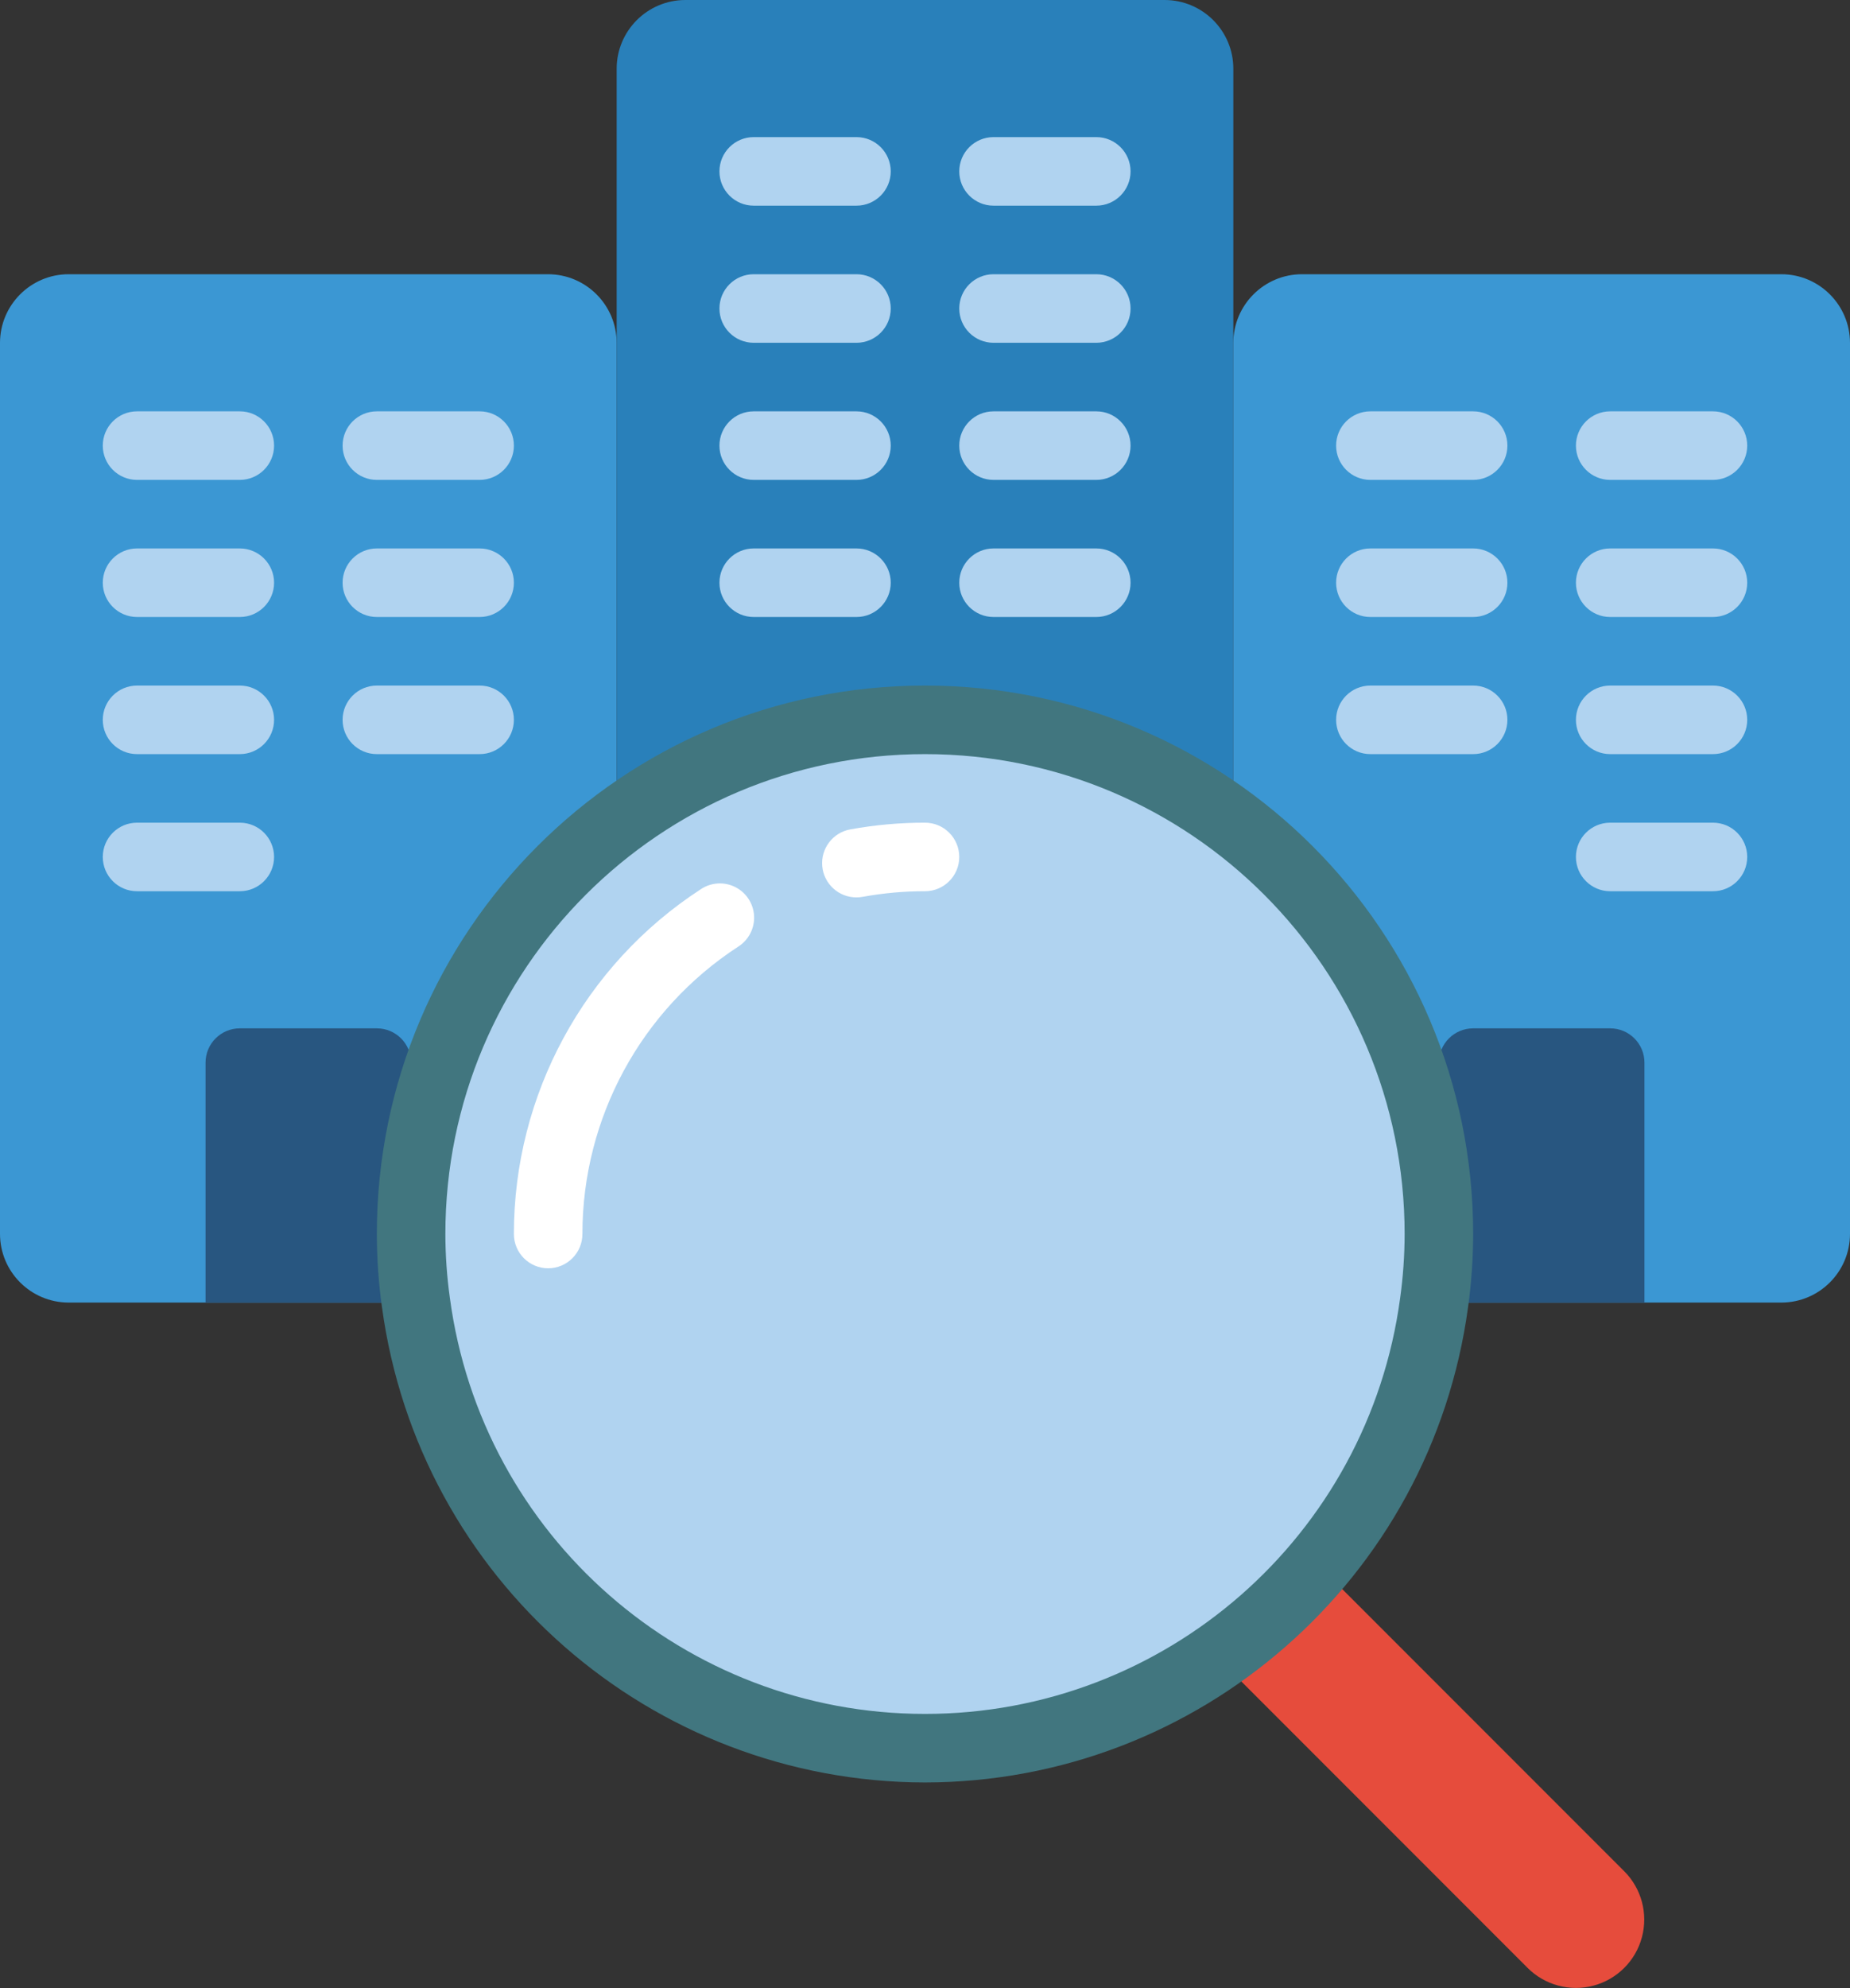 <?xml version="1.0" encoding="UTF-8"?>
<svg xmlns="http://www.w3.org/2000/svg" xmlns:xlink="http://www.w3.org/1999/xlink" width="54px" height="58px" viewBox="0 0 54 58" version="1.1">
  <rect x="0" y="0" width="54" height="58" fill="#333333" stroke="none"/>
  <!-- Generator: Sketch 52.6 (67491) - http://www.bohemiancoding.com/sketch -->
  <title>094 - Searching Flat</title>
  <desc>Created with Sketch.</desc>
  <g id="Page-1" stroke="none" stroke-width="1" fill="none" fill-rule="evenodd">
    <g id="094---Searching-Flat">
      <path d="M38.47,45.65 L47.41,54.59 C47.914,55.094 48.11,55.828 47.926,56.516 C47.742,57.204 47.204,57.742 46.516,57.926 C45.828,58.11 45.094,57.914 44.59,57.41 L35.52,48.34 L38.47,45.65 Z" id="Path" fill="#E64C3C"></path>
      <path d="M18,10 L18,24 C14.223,26.833 12,31.279 12,36 C12.001,36.669 12.048,37.337 12.14,38 L2,38 C0.897,37.997 0.003,37.103 0,36 L0,10 C0.003,8.897 0.897,8.003 2,8 L16,8 C17.103,8.003 17.997,8.897 18,10 Z" id="Path" fill="#3B97D3"></path>
      <path d="M36,2 L36,24 C30.667,20 23.333,20 18,24 L18,2 C18.003,0.897 18.897,0.003 20,0 L34,0 C35.103,0.003 35.997,0.897 36,2 Z" id="Path" fill="#2980BA"></path>
      <path d="M7,14 L4,14 C3.448,14 3,13.552 3,13 C3,12.448 3.448,12 4,12 L7,12 C7.552,12 8,12.448 8,13 C8,13.552 7.552,14 7,14 Z" id="Path" fill="#B0D3F0"></path>
      <path d="M14,14 L11,14 C10.448,14 10,13.552 10,13 C10,12.448 10.448,12 11,12 L14,12 C14.552,12 15,12.448 15,13 C15,13.552 14.552,14 14,14 Z" id="Path" fill="#B0D3F0"></path>
      <path d="M7,18 L4,18 C3.448,18 3,17.552 3,17 C3,16.448 3.448,16 4,16 L7,16 C7.552,16 8,16.448 8,17 C8,17.552 7.552,18 7,18 Z" id="Path" fill="#B0D3F0"></path>
      <path d="M14,18 L11,18 C10.448,18 10,17.552 10,17 C10,16.448 10.448,16 11,16 L14,16 C14.552,16 15,16.448 15,17 C15,17.552 14.552,18 14,18 Z" id="Path" fill="#B0D3F0"></path>
      <path d="M7,22 L4,22 C3.448,22 3,21.552 3,21 C3,20.448 3.448,20 4,20 L7,20 C7.552,20 8,20.448 8,21 C8,21.552 7.552,22 7,22 Z" id="Path" fill="#B0D3F0"></path>
      <path d="M14,22 L11,22 C10.448,22 10,21.552 10,21 C10,20.448 10.448,20 11,20 L14,20 C14.552,20 15,20.448 15,21 C15,21.552 14.552,22 14,22 Z" id="Path" fill="#B0D3F0"></path>
      <path d="M7,26 L4,26 C3.448,26 3,25.552 3,25 C3,24.448 3.448,24 4,24 L7,24 C7.552,24 8,24.448 8,25 C8,25.552 7.552,26 7,26 Z" id="Path" fill="#B0D3F0"></path>
      <path d="M7,30 L11,30 C11.552,30 12,30.448 12,31 L12,38 L6,38 L6,31 C6,30.448 6.448,30 7,30 Z" id="Path" fill="#285680"></path>
      <path d="M54,10 L54,36 C53.997,37.103 53.103,37.997 52,38 L41.86,38 C41.952,37.337 41.999,36.669 42,36 C42,31.279 39.777,26.833 36,24 L36,10 C36.003,8.897 36.897,8.003 38,8 L52,8 C53.103,8.003 53.997,8.897 54,10 Z" id="Path" fill="#3B97D3"></path>
      <path d="M43,14 L40,14 C39.448,14 39,13.552 39,13 C39,12.448 39.448,12 40,12 L43,12 C43.552,12 44,12.448 44,13 C44,13.552 43.552,14 43,14 Z" id="Path" fill="#B0D3F0"></path>
      <path d="M50,14 L47,14 C46.448,14 46,13.552 46,13 C46,12.448 46.448,12 47,12 L50,12 C50.552,12 51,12.448 51,13 C51,13.552 50.552,14 50,14 Z" id="Path" fill="#B0D3F0"></path>
      <path d="M43,18 L40,18 C39.448,18 39,17.552 39,17 C39,16.448 39.448,16 40,16 L43,16 C43.552,16 44,16.448 44,17 C44,17.552 43.552,18 43,18 Z" id="Path" fill="#B0D3F0"></path>
      <path d="M50,18 L47,18 C46.448,18 46,17.552 46,17 C46,16.448 46.448,16 47,16 L50,16 C50.552,16 51,16.448 51,17 C51,17.552 50.552,18 50,18 Z" id="Path" fill="#B0D3F0"></path>
      <path d="M43,22 L40,22 C39.448,22 39,21.552 39,21 C39,20.448 39.448,20 40,20 L43,20 C43.552,20 44,20.448 44,21 C44,21.552 43.552,22 43,22 Z" id="Path" fill="#B0D3F0"></path>
      <path d="M50,22 L47,22 C46.448,22 46,21.552 46,21 C46,20.448 46.448,20 47,20 L50,20 C50.552,20 51,20.448 51,21 C51,21.552 50.552,22 50,22 Z" id="Path" fill="#B0D3F0"></path>
      <path d="M50,26 L47,26 C46.448,26 46,25.552 46,25 C46,24.448 46.448,24 47,24 L50,24 C50.552,24 51,24.448 51,25 C51,25.552 50.552,26 50,26 Z" id="Path" fill="#B0D3F0"></path>
      <path d="M43,30 L47,30 C47.552,30 48,30.448 48,31 L48,38 L42,38 L42,31 C42,30.448 42.448,30 43,30 Z" id="Path" fill="#285680"></path>
      <path d="M25,10 L22,10 C21.448,10 21,9.552 21,9 C21,8.448 21.448,8 22,8 L25,8 C25.552,8 26,8.448 26,9 C26,9.552 25.552,10 25,10 Z" id="Path" fill="#B0D3F0"></path>
      <path d="M32,10 L29,10 C28.448,10 28,9.552 28,9 C28,8.448 28.448,8 29,8 L32,8 C32.552,8 33,8.448 33,9 C33,9.552 32.552,10 32,10 Z" id="Path" fill="#B0D3F0"></path>
      <path d="M25,14 L22,14 C21.448,14 21,13.552 21,13 C21,12.448 21.448,12 22,12 L25,12 C25.552,12 26,12.448 26,13 C26,13.552 25.552,14 25,14 Z" id="Path" fill="#B0D3F0"></path>
      <path d="M32,14 L29,14 C28.448,14 28,13.552 28,13 C28,12.448 28.448,12 29,12 L32,12 C32.552,12 33,12.448 33,13 C33,13.552 32.552,14 32,14 Z" id="Path" fill="#B0D3F0"></path>
      <path d="M25,18 L22,18 C21.448,18 21,17.552 21,17 C21,16.448 21.448,16 22,16 L25,16 C25.552,16 26,16.448 26,17 C26,17.552 25.552,18 25,18 Z" id="Path" fill="#B0D3F0"></path>
      <path d="M32,18 L29,18 C28.448,18 28,17.552 28,17 C28,16.448 28.448,16 29,16 L32,16 C32.552,16 33,16.448 33,17 C33,17.552 32.552,18 32,18 Z" id="Path" fill="#B0D3F0"></path>
      <path d="M25,6 L22,6 C21.448,6 21,5.552 21,5 C21,4.448 21.448,4 22,4 L25,4 C25.552,4 26,4.448 26,5 C26,5.552 25.552,6 25,6 Z" id="Path" fill="#B0D3F0"></path>
      <path d="M32,6 L29,6 C28.448,6 28,5.552 28,5 C28,4.448 28.448,4 29,4 L32,4 C32.552,4 33,4.448 33,5 C33,5.552 32.552,6 32,6 Z" id="Path" fill="#B0D3F0"></path>
      <path d="M42,36 C41.999,36.669 41.952,37.337 41.86,38 C40.862,45.444 34.51,51 27,51 C19.49,51 13.138,45.444 12.14,38 C12.048,37.337 12.001,36.669 12,36 C12,27.716 18.716,21 27,21 C35.284,21 42,27.716 42,36 Z" id="Path" fill="#B0D3F0"></path>
      <path d="M27,52 C18.993,51.987 12.225,46.065 11.149,38.131 C11.05,37.425 11.001,36.713 11,36 C11,27.163 18.163,20 27,20 C35.837,20 43,27.163 43,36 C42.999,36.715 42.949,37.43 42.851,38.138 C41.772,46.07 35.005,51.988 27,52 Z M27,22 C19.268,22 13,28.268 13,36 C13.001,36.623 13.045,37.245 13.131,37.862 C14.06,44.81 19.987,49.998 26.997,50 C34.007,50.002 39.936,44.816 40.869,37.869 C40.955,37.25 40.999,36.625 41,36 C41,28.268 34.732,22 27,22 Z" id="Shape" fill="#41767F" fill-rule="nonzero"></path>
      <path d="M25,26.18 C24.482,26.181 24.048,25.787 24.001,25.271 C23.954,24.755 24.309,24.288 24.819,24.196 C25.539,24.065 26.269,23.999 27,24 C27.552,24 28,24.448 28,25 C28,25.552 27.552,26 27,26 C26.39,25.999 25.782,26.054 25.182,26.163 C25.122,26.174 25.061,26.18 25,26.18 Z" id="Path" fill="#FFFFFF"></path>
      <path d="M16,37 C15.448,37 15,36.552 15,36 C14.998,31.941 17.05,28.156 20.453,25.943 C20.752,25.741 21.137,25.716 21.459,25.877 C21.782,26.039 21.993,26.361 22.011,26.722 C22.029,27.082 21.852,27.424 21.547,27.617 C18.711,29.462 17,32.616 17,36 C17,36.552 16.552,37 16,37 Z" id="Path" fill="#FFFFFF"></path>
    </g>
  </g>
</svg>
